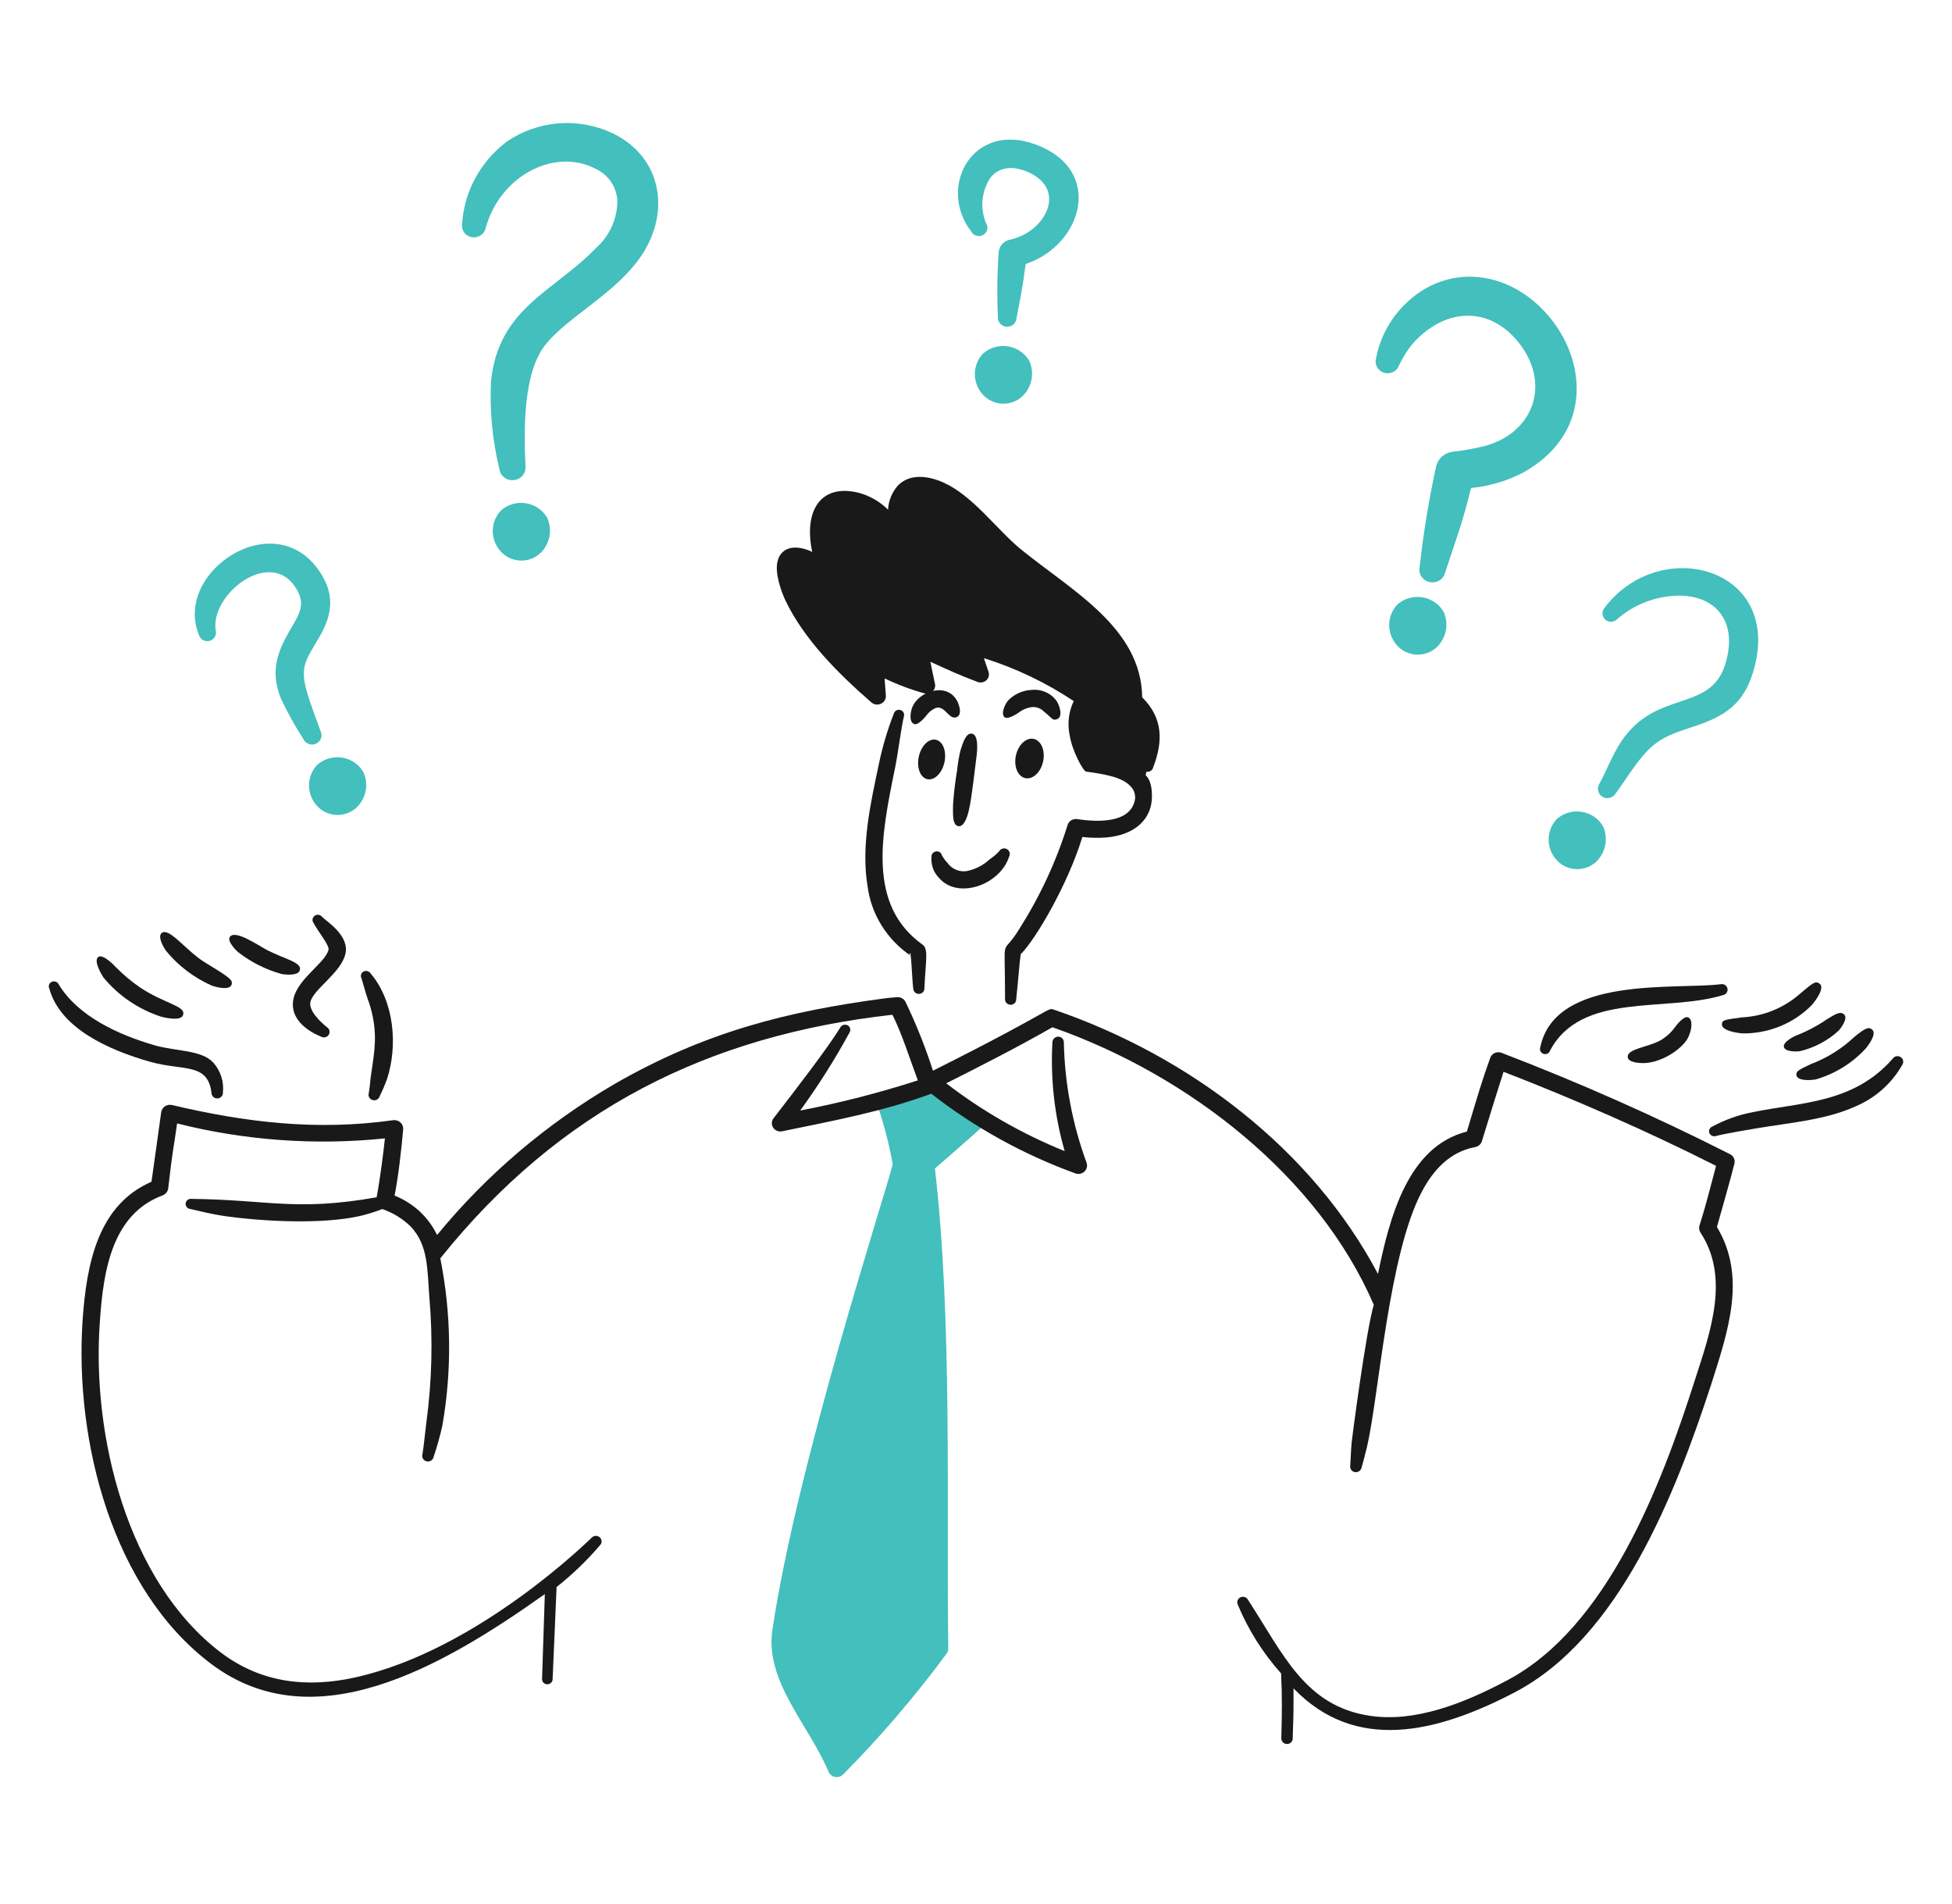 <svg width="323" height="315" viewBox="0 0 323 315" fill="none" xmlns="http://www.w3.org/2000/svg">
<path d="M162.517 184.295C159.76 182.773 157.199 180.938 154.888 178.828C154.737 178.69 154.548 178.597 154.344 178.56C154.14 178.524 153.93 178.545 153.738 178.622C151.237 179.641 148.076 180.302 145.739 181.794C145.519 181.93 145.353 182.135 145.27 182.375C145.186 182.615 145.19 182.876 145.28 183.114C146.338 186.22 147.153 189.399 147.716 192.625C146.238 198.407 131.823 242.606 127.813 269.616C126.521 278.167 133.885 285.417 137.099 293.111C137.191 293.327 137.337 293.518 137.523 293.666C137.709 293.815 137.93 293.917 138.165 293.964C138.401 294.01 138.645 294 138.876 293.933C139.107 293.867 139.317 293.746 139.489 293.582C145.69 287.321 151.42 280.633 156.634 273.571C156.817 273.319 156.914 273.017 156.91 272.708C156.598 248.36 157.588 218.247 154.704 193.315C154.865 193.176 161.524 187.389 163.024 185.983C163.187 185.871 163.309 185.712 163.374 185.529C163.439 185.347 163.444 185.149 163.389 184.963C163.333 184.777 163.219 184.613 163.063 184.493C162.907 184.373 162.716 184.304 162.517 184.295Z" fill="#43BFBD"/>
<path d="M80.376 37.681C82.761 29.146 91.584 24.439 98.441 27.862C99.498 28.336 100.403 29.081 101.057 30.017C101.712 30.954 102.092 32.047 102.155 33.178C102.161 34.666 101.844 36.138 101.226 37.499C100.609 38.861 99.704 40.08 98.57 41.079C91.571 48.32 82.527 50.904 81.248 63.053C81.012 67.93 81.477 72.814 82.627 77.565C82.659 77.841 82.746 78.109 82.884 78.352C83.022 78.596 83.208 78.81 83.431 78.983C83.654 79.157 83.91 79.286 84.185 79.363C84.459 79.44 84.746 79.463 85.03 79.433C85.314 79.402 85.588 79.317 85.838 79.182C86.088 79.048 86.309 78.867 86.487 78.65C86.665 78.433 86.798 78.183 86.877 77.916C86.956 77.65 86.98 77.37 86.949 77.094C86.682 71.129 86.522 61.559 90.35 56.905C94.064 52.385 101.267 48.873 105.612 43.036C111.043 35.737 109.854 26.18 101.429 22.077C98.63 20.737 95.51 20.161 92.402 20.41C89.293 20.659 86.313 21.724 83.777 23.491C81.648 25.115 79.896 27.159 78.636 29.489C77.377 31.818 76.638 34.381 76.467 37.008C76.376 37.513 76.495 38.031 76.797 38.45C77.1 38.87 77.561 39.155 78.079 39.243C78.597 39.331 79.13 39.216 79.561 38.922C79.992 38.628 80.285 38.179 80.376 37.675V37.681Z" fill="#43BFBD"/>
<path d="M35.691 104.339C34.754 98.379 44.443 90.79 48.745 96.951C50.845 99.952 49.503 101.602 47.776 104.61C45.622 108.372 44.845 111.418 46.484 115.575C47.567 117.884 48.808 120.12 50.199 122.267C50.368 122.638 50.682 122.928 51.071 123.073C51.46 123.219 51.892 123.208 52.273 123.043C52.654 122.878 52.952 122.573 53.101 122.194C53.251 121.816 53.239 121.395 53.07 121.024C52.38 119.028 51.382 116.609 50.725 114.237C49.567 110.061 50.774 108.999 52.933 105.223C55.178 101.294 55.325 97.993 52.702 94.286C45.145 83.588 28.629 94.735 32.936 105.08C33.044 105.428 33.287 105.722 33.614 105.898C33.941 106.073 34.325 106.118 34.686 106.021C35.046 105.925 35.353 105.695 35.541 105.381C35.73 105.067 35.785 104.694 35.694 104.342L35.691 104.339Z" fill="#43BFBD"/>
<path d="M169.721 43.672C169.411 45.64 169.56 45.716 168.205 52.647C168.192 52.848 168.137 53.044 168.045 53.224C167.952 53.405 167.823 53.565 167.666 53.696C167.509 53.827 167.326 53.925 167.129 53.986C166.932 54.047 166.724 54.069 166.518 54.051C166.312 54.032 166.111 53.973 165.929 53.878C165.747 53.783 165.586 53.653 165.456 53.496C165.326 53.339 165.23 53.159 165.173 52.965C165.116 52.772 165.1 52.569 165.125 52.369C164.958 48.797 165.004 45.218 165.262 41.651C165.312 41.172 165.517 40.721 165.848 40.362C166.178 40.004 166.618 39.758 167.102 39.658C173.077 38.401 176.9 31.042 169.629 28.269C166.956 27.251 164.836 27.966 163.746 29.616C163.078 30.703 162.677 31.924 162.573 33.186C162.47 34.448 162.666 35.716 163.148 36.892C163.257 37.048 163.332 37.224 163.368 37.409C163.404 37.594 163.401 37.784 163.359 37.968C163.318 38.152 163.237 38.326 163.124 38.478C163.011 38.631 162.866 38.76 162.7 38.856C162.534 38.953 162.349 39.015 162.157 39.04C161.965 39.064 161.77 39.05 161.584 38.999C161.397 38.947 161.224 38.859 161.074 38.74C160.924 38.621 160.8 38.474 160.711 38.306C155.059 30.952 160.905 20.029 171.37 23.903C182.796 28.134 179.146 40.532 169.721 43.672Z" fill="#43BFBD"/>
<path d="M243.42 80.731C241.794 87.145 241.552 87.332 239.145 94.666C239.087 94.939 238.974 95.198 238.812 95.428C238.65 95.658 238.442 95.855 238.202 96.007C237.961 96.158 237.692 96.262 237.41 96.311C237.128 96.361 236.839 96.356 236.559 96.296C236.279 96.236 236.014 96.122 235.78 95.962C235.545 95.801 235.346 95.597 235.193 95.361C235.04 95.126 234.937 94.862 234.889 94.587C234.842 94.312 234.851 94.031 234.916 93.759C235.528 88.2 236.433 82.676 237.627 77.207C237.763 76.566 238.102 75.982 238.597 75.538C239.092 75.094 239.718 74.812 240.386 74.733C242.2 74.534 243.997 74.208 245.764 73.76C253.7 71.598 256.666 63.586 251.416 56.825C246.857 50.951 240.138 50.88 234.961 55.635C234.247 56.262 233.615 56.971 233.076 57.746C232.479 58.593 231.956 59.486 231.513 60.418C231.35 60.9 231 61.301 230.538 61.535C230.076 61.769 229.537 61.818 229.038 61.67C228.54 61.523 228.12 61.191 227.869 60.747C227.618 60.302 227.556 59.779 227.697 59.291C228.185 56.659 229.304 54.177 230.96 52.044C237.994 43.13 249.74 43.998 256.749 52.894C262.634 60.364 263.269 71.965 251.968 78.222C249.313 79.589 246.41 80.441 243.42 80.731Z" fill="#43BFBD"/>
<path d="M267.646 102.388C270.28 100.1 273.634 98.751 277.16 98.562C283.67 98.215 287.731 102.635 285.48 109.894C282.982 117.968 274.001 113.942 268.2 122.773C266.765 124.956 265.853 127.489 264.614 129.73C264.415 130.081 264.36 130.493 264.463 130.882C264.565 131.27 264.816 131.606 265.165 131.82C265.523 132.027 265.95 132.09 266.354 131.993C266.758 131.897 267.107 131.649 267.326 131.305C268.752 129.337 270.084 127.158 271.686 125.225C274.288 122.099 276.347 121.499 280.42 120.139C285.335 118.498 288.442 116.562 290.073 111.237C295.367 93.948 274.777 88.329 265.525 100.527C265.28 100.805 265.153 101.163 265.171 101.529C265.188 101.894 265.347 102.24 265.617 102.495C265.757 102.619 265.92 102.715 266.098 102.777C266.276 102.839 266.466 102.866 266.654 102.856C266.843 102.846 267.028 102.8 267.199 102.719C267.369 102.639 267.521 102.526 267.646 102.388Z" fill="#43BFBD"/>
<path d="M150.69 158.105C148.74 156.782 147.098 155.075 145.869 153.095C144.64 151.115 143.853 148.906 143.558 146.61C142.442 139.94 144.091 132.745 145.403 126.511C145.999 123.609 146.842 120.76 147.924 117.994C147.996 117.789 148.146 117.619 148.344 117.519C148.542 117.419 148.772 117.397 148.985 117.458C149.199 117.519 149.381 117.657 149.492 117.845C149.604 118.032 149.637 118.255 149.584 118.465C149.111 120.381 148.636 124.438 148.108 127.027C145.828 138.17 143.479 149.649 152.596 156.236C153.697 156.918 153.166 158.865 152.964 163.456C152.974 163.576 152.959 163.697 152.92 163.811C152.882 163.925 152.82 164.031 152.738 164.121C152.657 164.212 152.558 164.285 152.447 164.338C152.335 164.39 152.214 164.42 152.091 164.427C151.968 164.433 151.844 164.415 151.728 164.374C151.612 164.333 151.506 164.269 151.415 164.188C151.324 164.106 151.252 164.007 151.201 163.897C151.15 163.788 151.123 163.669 151.12 163.549C150.936 162.219 150.874 159.423 150.69 158.105ZM150.997 158.295C151.059 158.333 151.059 158.359 151.12 158.377L150.997 158.295ZM150.69 158.078V158.001C150.69 157.881 150.69 157.709 150.629 157.724C150.382 157.773 150.506 157.93 150.69 158.078Z" fill="#191919"/>
<path d="M154.133 141.832C154.076 142.612 154.224 143.393 154.563 144.102C154.764 144.481 155.012 144.835 155.301 145.155C158.432 148.937 165.509 146.389 166.982 141.708C167.095 141.494 167.12 141.246 167.052 141.015C166.983 140.784 166.827 140.587 166.614 140.465C166.503 140.407 166.382 140.371 166.258 140.358C166.133 140.346 166.007 140.358 165.887 140.393C165.766 140.429 165.655 140.487 165.558 140.564C165.461 140.642 165.381 140.737 165.322 140.845C164.865 141.334 164.349 141.768 163.786 142.137C162.704 143.163 161.335 143.856 159.85 144.129C159.259 144.194 158.66 144.1 158.119 143.858C157.578 143.616 157.116 143.235 156.782 142.755C156.57 142.552 156.384 142.324 156.229 142.076C156.107 141.886 155.984 141.729 155.86 141.523C155.84 141.416 155.8 141.314 155.74 141.222C155.68 141.131 155.602 141.051 155.511 140.989C155.419 140.927 155.316 140.883 155.207 140.86C155.098 140.837 154.986 140.835 154.876 140.855C154.647 140.893 154.441 141.016 154.303 141.198C154.164 141.38 154.104 141.608 154.133 141.832Z" fill="#191919"/>
<path d="M158.929 124.144C158.669 125.224 158.485 126.32 158.377 127.424C158.051 129.324 157.825 131.24 157.7 133.163C157.7 134.689 157.538 136.531 158.622 136.686C159.591 136.814 160.187 134.78 160.344 133.901C160.741 132.46 161.313 127.177 161.573 125.257C161.716 124.208 161.967 121.58 160.835 121.381C159.872 121.181 159.344 122.808 158.929 124.144Z" fill="#191919"/>
<path d="M153.253 118.415C153.649 117.844 154.204 117.394 154.852 117.117C156.389 116.659 157.013 119.16 158.295 118.643C159.345 118.237 158.618 116.285 158.295 115.814C156.548 112.827 151.906 114.374 150.918 117.11C150.672 117.756 150.346 119.555 151.347 119.798C151.95 119.971 153.141 118.572 153.253 118.415Z" fill="#191919"/>
<path d="M168.625 117.844C169.268 117.364 170.032 117.062 170.838 116.97C171.191 116.956 171.544 117.015 171.872 117.143C172.201 117.271 172.498 117.466 172.743 117.714C174.135 118.844 174.158 119.254 174.896 118.984C175.957 118.597 175.318 116.747 174.896 116.048C174.445 115.388 173.816 114.861 173.079 114.524C172.342 114.187 171.525 114.053 170.715 114.137C169.212 114.201 167.797 114.844 166.781 115.922C166.391 116.368 165.466 118.146 166.296 118.702C166.879 119.037 168.459 117.967 168.625 117.844Z" fill="#191919"/>
<path d="M8.16 163.541C9.969 170.16 18.076 173.734 24.794 175.644C30.285 177.215 34.423 175.724 34.999 180.848C35.006 180.968 35.036 181.086 35.09 181.195C35.143 181.304 35.218 181.402 35.31 181.482C35.402 181.563 35.509 181.626 35.626 181.666C35.743 181.706 35.867 181.724 35.99 181.718C36.114 181.711 36.235 181.682 36.347 181.63C36.459 181.578 36.559 181.505 36.642 181.416C36.725 181.326 36.789 181.222 36.831 181.108C36.872 180.994 36.891 180.874 36.884 180.753C36.981 179.871 36.893 178.979 36.624 178.132C36.355 177.284 35.912 176.498 35.321 175.823C33.346 173.651 29.166 173.959 25.631 172.942C19.607 171.202 12.909 168.139 9.726 162.867C9.681 162.764 9.615 162.671 9.533 162.593C9.451 162.515 9.353 162.454 9.246 162.413C9.139 162.372 9.024 162.353 8.91 162.355C8.795 162.358 8.681 162.383 8.576 162.428C8.472 162.472 8.377 162.536 8.299 162.617C8.22 162.698 8.16 162.793 8.121 162.897C8.082 163.001 8.065 163.112 8.072 163.223C8.078 163.334 8.108 163.442 8.16 163.541Z" fill="#191919"/>
<path d="M17.12 161.712C19.598 164.726 22.918 166.98 26.68 168.203C27.772 168.481 30.111 168.917 30.312 167.837C30.713 166.407 27.134 166.025 23.095 163.309C21.691 162.333 20.383 161.232 19.188 160.021C19.046 159.863 17.118 157.803 16.293 158.292C15.398 158.903 16.78 161.191 17.12 161.712Z" fill="#191919"/>
<path d="M27.511 157.35C29.521 159.788 32.086 161.736 35.004 163.041C35.812 163.321 37.939 163.889 38.313 162.92C38.504 162.268 38.313 162.001 36.245 160.66C35.067 159.896 33.809 159.238 32.706 158.38C30.172 156.421 27.861 153.523 26.776 154.336C25.944 154.952 27.247 157.017 27.511 157.35Z" fill="#191919"/>
<path d="M39.372 157.498C41.529 159.185 44.015 160.429 46.68 161.157C47.276 161.248 49.438 161.459 49.622 160.459C49.966 159.22 47.112 158.653 44.336 157.248C42.847 156.493 38.958 153.734 38.038 154.988C37.523 155.7 39.071 157.242 39.372 157.498Z" fill="#191919"/>
<path d="M51.876 152.688C52.594 154.046 54.576 156.473 54.358 157.132C53.873 159.216 49.437 161.817 48.612 165.027C47.822 168.044 50.165 170.286 53.116 171.491C53.331 171.615 53.587 171.651 53.828 171.593C54.07 171.534 54.279 171.384 54.408 171.177C54.529 170.967 54.564 170.719 54.504 170.486C54.444 170.252 54.294 170.049 54.085 169.919C52.927 169.001 51.007 167.115 51.373 165.71C51.955 163.562 56.464 160.907 57.165 157.765C57.842 154.725 53.92 152.352 53.303 151.69C53.167 151.506 52.962 151.382 52.732 151.345C52.502 151.309 52.266 151.362 52.077 151.495C51.888 151.627 51.76 151.827 51.722 152.051C51.684 152.275 51.74 152.504 51.876 152.688Z" fill="#191919"/>
<path d="M59.826 161.864C61.022 166.135 60.933 165.322 61.298 166.62C62.515 170.96 62.011 173.693 61.388 177.871C61.244 178.836 61.206 179.817 61.022 180.857C60.95 181.088 60.976 181.338 61.094 181.55C61.212 181.763 61.411 181.922 61.649 181.991C61.887 182.06 62.143 182.035 62.361 181.921C62.58 181.806 62.743 181.612 62.814 181.38C63.282 180.434 63.696 179.463 64.054 178.473C65.803 173.113 65.309 165.742 61.343 161.066C61.228 160.869 61.038 160.724 60.815 160.662C60.592 160.599 60.353 160.623 60.148 160.729C59.952 160.839 59.808 161.02 59.748 161.233C59.688 161.445 59.716 161.672 59.826 161.864Z" fill="#191919"/>
<path d="M256.474 173.834C261.665 163.983 275.634 167.547 285.158 164.61C285.395 164.55 285.599 164.403 285.727 164.2C285.855 163.996 285.896 163.752 285.842 163.52C285.789 163.287 285.644 163.084 285.439 162.953C285.234 162.823 284.985 162.775 284.745 162.82C277.398 163.774 257.309 161.312 254.867 173.28C254.83 173.383 254.814 173.492 254.82 173.601C254.826 173.711 254.854 173.818 254.902 173.917C254.951 174.015 255.019 174.104 255.102 174.177C255.186 174.25 255.284 174.306 255.39 174.343C255.496 174.379 255.608 174.395 255.72 174.389C255.833 174.383 255.943 174.356 256.044 174.309C256.146 174.262 256.236 174.195 256.312 174.114C256.387 174.033 256.445 173.938 256.482 173.834H256.474Z" fill="#191919"/>
<path d="M277.159 169.93C276.551 170.782 275.769 171.503 274.861 172.046C272.813 173.267 269.208 173.461 269.346 174.891C269.436 175.897 271.745 175.894 272.241 175.867C275.36 175.683 278.898 173.141 279.509 171.236C279.882 170.413 280.205 168.577 279.279 168.288C278.551 168.063 277.275 169.773 277.159 169.93Z" fill="#191919"/>
<path d="M288.33 170.96C290.476 170.987 292.604 170.582 294.581 169.77C296.559 168.959 298.342 167.759 299.821 166.245C300.557 165.377 302.011 163.364 301.063 162.711C300.346 162.218 299.964 162.655 297.891 164.362C295.241 166.728 291.829 168.124 288.238 168.312C285.418 168.689 284.995 168.731 284.927 169.412C284.817 170.523 287.492 170.902 288.33 170.96Z" fill="#191919"/>
<path d="M297.846 173.902C300.261 173.324 302.479 172.141 304.28 170.471C304.503 170.215 305.861 168.52 305.154 167.832C304.592 167.291 303.862 167.675 302.672 168.396C302.323 168.599 301.985 168.82 301.661 169.058C300.212 169.98 298.672 170.757 297.064 171.38C296.903 171.447 295.002 172.352 295.18 173.214C295.436 174.056 297.287 173.976 297.846 173.902Z" fill="#191919"/>
<path d="M300.465 178.573C303.683 177.637 306.566 175.84 308.786 173.387C309.358 172.662 310.585 170.949 309.755 170.3C309.194 169.863 308.669 170.053 306.859 171.526C304.789 173.488 302.335 175.025 299.642 176.044C297.608 177.002 297.184 177.197 297.253 177.879C297.452 178.9 299.729 178.707 300.465 178.573Z" fill="#191919"/>
<path d="M284.009 187.919C285.16 187.59 290.512 186.685 290.674 186.661C296.404 185.718 302.131 185.247 306.947 183.073C310.271 181.689 313.023 179.26 314.762 176.175C314.905 175.973 314.959 175.724 314.914 175.483C314.869 175.242 314.727 175.028 314.519 174.889C314.312 174.75 314.056 174.697 313.809 174.741C313.561 174.785 313.341 174.923 313.198 175.125C306.738 182.562 297.899 182.364 290.168 183.964C287.784 184.406 285.488 185.215 283.366 186.361C283.257 186.4 283.158 186.459 283.073 186.536C282.989 186.612 282.921 186.705 282.874 186.807C282.827 186.91 282.801 187.021 282.799 187.133C282.797 187.245 282.818 187.357 282.86 187.461C282.953 187.668 283.124 187.832 283.339 187.918C283.553 188.003 283.794 188.004 284.009 187.919Z" fill="#191919"/>
<path d="M153.477 128.909C153.757 128.965 154.052 128.935 154.345 128.821C154.638 128.708 154.923 128.513 155.184 128.249C155.445 127.984 155.677 127.655 155.866 127.28C156.055 126.904 156.199 126.49 156.288 126.061C156.377 125.632 156.41 125.196 156.385 124.779C156.36 124.361 156.278 123.97 156.143 123.628C156.008 123.285 155.823 122.998 155.598 122.783C155.374 122.568 155.114 122.429 154.834 122.374C154.554 122.319 154.259 122.349 153.966 122.463C153.673 122.576 153.388 122.77 153.127 123.035C152.866 123.299 152.635 123.629 152.445 124.004C152.256 124.379 152.112 124.794 152.023 125.223C151.934 125.652 151.901 126.088 151.926 126.505C151.951 126.923 152.033 127.314 152.168 127.656C152.303 127.998 152.488 128.285 152.713 128.5C152.938 128.715 153.197 128.854 153.477 128.909Z" fill="#191919"/>
<path d="M169.694 128.738C170.294 128.853 170.939 128.621 171.487 128.093C172.035 127.564 172.441 126.782 172.616 125.92C172.791 125.057 172.72 124.184 172.419 123.492C172.118 122.801 171.612 122.348 171.012 122.233C170.715 122.176 170.404 122.203 170.096 122.314C169.788 122.425 169.49 122.617 169.219 122.878C168.947 123.14 168.708 123.467 168.514 123.839C168.321 124.212 168.177 124.624 168.09 125.051C168.004 125.478 167.976 125.913 168.01 126.329C168.044 126.745 168.138 127.136 168.287 127.478C168.436 127.821 168.637 128.108 168.878 128.324C169.12 128.541 169.397 128.681 169.694 128.738Z" fill="#191919"/>
<path d="M190.777 127.066C192.506 122.605 192.443 118.797 189 115.359C188.85 103.861 177.391 97.756 168.834 90.803C164.796 87.439 161.015 82.061 156.169 79.855C153.575 78.673 150.503 78.307 148.544 80.355C147.584 81.474 147.023 82.865 146.945 84.321C145.61 82.985 143.934 82.02 142.089 81.523C135.61 79.924 132.982 84.734 134.403 91.309C134.264 91.235 134.12 91.168 133.974 91.108C130.855 89.861 129.096 91.038 128.686 92.8C128.15 94.562 129.193 97.732 129.978 99.365C133.077 105.817 138.725 111.449 144.181 116.196C144.398 116.388 144.67 116.512 144.961 116.549C145.253 116.587 145.549 116.537 145.81 116.406C146.071 116.275 146.285 116.069 146.422 115.816C146.56 115.563 146.614 115.276 146.579 114.992C146.369 112.106 146.395 112.665 146.395 112.238C148.506 113.254 150.709 114.081 152.974 114.709C153.211 114.774 153.462 114.776 153.701 114.716C153.939 114.656 154.157 114.535 154.332 114.366C154.507 114.197 154.633 113.986 154.696 113.754C154.76 113.523 154.759 113.279 154.694 113.047C154.423 111.88 154.21 110.69 153.956 109.486C156.727 110.743 158.691 111.675 161.765 112.82C162.017 112.914 162.292 112.934 162.557 112.878C162.821 112.822 163.062 112.692 163.251 112.503C163.44 112.315 163.568 112.077 163.62 111.819C163.671 111.561 163.644 111.293 163.541 111.05C163.296 110.327 163.057 109.61 162.805 108.882C168.093 110.542 173.107 112.938 177.689 115.998C177.648 116.07 177.606 116.145 177.559 116.222C176.806 117.938 176.614 119.838 177.007 121.664C177.425 124.303 179.268 127.606 179.712 127.646C182.383 128.032 185.568 128.461 187.028 130.035C187.385 130.375 187.638 130.805 187.758 131.277C187.877 131.749 187.859 132.244 187.705 132.707C186.697 136.108 181.825 136.048 178.236 135.508C177.884 135.456 177.525 135.533 177.23 135.725C176.934 135.918 176.723 136.21 176.637 136.547C174.757 142.544 172.092 148.281 168.706 153.616C165.574 158.773 166.308 153.645 166.308 165.256C166.297 165.375 166.312 165.494 166.349 165.607C166.387 165.721 166.448 165.825 166.529 165.915C166.609 166.005 166.707 166.079 166.817 166.131C166.927 166.184 167.046 166.214 167.168 166.221C167.293 166.232 167.418 166.218 167.536 166.179C167.655 166.141 167.764 166.079 167.856 165.997C167.949 165.916 168.023 165.817 168.074 165.706C168.124 165.595 168.151 165.475 168.152 165.353C168.583 161.217 168.706 159.04 168.89 157.985V157.867C171.359 155.45 176.736 146.236 179.097 138.467C180.464 138.625 181.845 138.647 183.217 138.533C187.526 138.099 189.762 135.948 190.41 133.43C190.783 132.05 190.733 129.225 189.567 128.254L189.707 127.658C189.929 127.708 190.162 127.674 190.36 127.564C190.558 127.455 190.707 127.277 190.777 127.066Z" fill="#191919"/>
<path d="M60.138 127.743C59.773 127.107 59.265 126.56 58.652 126.143C58.038 125.726 57.336 125.45 56.597 125.335C55.858 125.221 55.102 125.271 54.386 125.482C53.669 125.693 53.012 126.059 52.462 126.553C51.621 127.466 51.148 128.645 51.131 129.871C51.114 131.097 51.554 132.288 52.37 133.222C52.795 133.723 53.329 134.126 53.933 134.402C54.537 134.679 55.196 134.822 55.863 134.822C56.531 134.822 57.19 134.679 57.794 134.402C58.398 134.126 58.931 133.723 59.356 133.222C59.996 132.469 60.407 131.558 60.545 130.591C60.683 129.623 60.542 128.637 60.138 127.743Z" fill="#43BFBD"/>
<path d="M90.545 85.66C90.18 85.024 89.671 84.477 89.058 84.06C88.445 83.643 87.742 83.367 87.003 83.253C86.264 83.138 85.508 83.188 84.792 83.399C84.076 83.61 83.418 83.976 82.868 84.47C82.027 85.383 81.555 86.562 81.538 87.788C81.521 89.015 81.961 90.206 82.776 91.14C83.202 91.641 83.735 92.044 84.339 92.32C84.943 92.597 85.602 92.74 86.27 92.74C86.937 92.74 87.596 92.597 88.2 92.32C88.804 92.044 89.338 91.641 89.763 91.14C90.401 90.387 90.812 89.475 90.95 88.508C91.088 87.54 90.948 86.554 90.545 85.66Z" fill="#43BFBD"/>
<path d="M170.317 59.703C169.951 59.067 169.443 58.52 168.83 58.104C168.216 57.687 167.514 57.411 166.775 57.297C166.036 57.182 165.28 57.232 164.564 57.443C163.848 57.653 163.19 58.019 162.64 58.513C161.799 59.426 161.326 60.605 161.309 61.831C161.292 63.058 161.732 64.248 162.548 65.183C162.974 65.684 163.507 66.087 164.111 66.363C164.715 66.64 165.374 66.783 166.042 66.783C166.709 66.783 167.368 66.64 167.972 66.363C168.576 66.087 169.11 65.684 169.535 65.183C170.173 64.429 170.584 63.518 170.722 62.55C170.86 61.583 170.72 60.597 170.317 59.703Z" fill="#43BFBD"/>
<path d="M238.877 101.22C238.512 100.584 238.003 100.038 237.39 99.621C236.776 99.204 236.073 98.928 235.334 98.813C234.595 98.699 233.839 98.749 233.123 98.959C232.407 99.17 231.749 99.536 231.199 100.03C230.359 100.944 229.886 102.123 229.87 103.349C229.853 104.575 230.293 105.766 231.109 106.701C231.534 107.201 232.068 107.604 232.672 107.881C233.275 108.157 233.935 108.301 234.602 108.301C235.269 108.301 235.928 108.157 236.532 107.881C237.136 107.604 237.67 107.201 238.095 106.701C238.734 105.947 239.146 105.036 239.284 104.068C239.422 103.1 239.281 102.114 238.877 101.22Z" fill="#43BFBD"/>
<path d="M265.259 136.707C264.894 136.071 264.386 135.524 263.773 135.107C263.159 134.691 262.457 134.414 261.718 134.3C260.979 134.185 260.223 134.235 259.507 134.446C258.791 134.657 258.133 135.023 257.583 135.517C256.742 136.43 256.269 137.609 256.252 138.835C256.235 140.062 256.676 141.253 257.491 142.188C257.917 142.688 258.45 143.091 259.054 143.368C259.658 143.644 260.317 143.787 260.985 143.787C261.652 143.787 262.311 143.644 262.915 143.368C263.519 143.091 264.052 142.688 264.478 142.188C265.116 141.434 265.527 140.522 265.665 139.555C265.803 138.587 265.663 137.601 265.259 136.707Z" fill="#43BFBD"/>
<path d="M286.997 192.499C287.073 192.196 287.042 191.877 286.909 191.594C286.776 191.311 286.548 191.08 286.262 190.938C273.975 184.711 261.361 179.116 248.471 174.176C248.292 174.105 248.099 174.071 247.905 174.075C247.711 174.079 247.521 174.121 247.344 174.2C247.168 174.278 247.01 174.39 246.88 174.53C246.749 174.669 246.65 174.833 246.587 175.012C245.211 178.895 244.826 180.181 242.725 187.207C233.009 189.656 229.95 201.28 228.016 210.752C217.118 190.162 196.901 174.749 174.464 167.057C173.188 166.628 174.887 166.853 154.375 177.135C153.127 173.236 151.607 169.425 149.825 165.727C149.695 165.485 149.496 165.283 149.251 165.148C149.007 165.013 148.727 164.949 148.446 164.964C147.71 165.017 146.974 165.091 146.24 165.187C130.353 167.301 116.734 170.697 101.789 179.274C90.508 185.838 80.528 194.318 72.325 204.312C70.905 201.357 68.394 199.03 65.291 197.794C65.937 194.53 66.407 190.25 66.716 186.834C66.732 186.623 66.7 186.411 66.621 186.213C66.543 186.015 66.419 185.837 66.261 185.692C66.102 185.547 65.912 185.438 65.705 185.373C65.498 185.308 65.278 185.289 65.062 185.318C52.465 187.103 40.695 185.7 28.426 182.803C28.232 182.763 28.032 182.762 27.838 182.799C27.644 182.836 27.46 182.912 27.296 183.02C27.133 183.129 26.994 183.269 26.888 183.432C26.782 183.594 26.71 183.776 26.678 183.966C26.355 186.435 25.254 194.116 25.063 195.507C16.194 199.358 14.322 209.059 13.663 218.455C12.323 238.501 18.62 263.031 34.992 275.306C51.911 287.984 72.945 275.935 90.153 263.724L89.694 277.807C89.698 278.027 89.789 278.236 89.949 278.392C90.109 278.548 90.324 278.637 90.55 278.642C90.776 278.646 90.995 278.566 91.161 278.416C91.327 278.267 91.427 278.061 91.44 277.841L92.1 262.55C94.71 260.488 97.106 258.183 99.255 255.667C99.436 255.5 99.542 255.271 99.549 255.028C99.556 254.785 99.463 254.55 99.292 254.374C99.121 254.197 98.884 254.094 98.635 254.088C98.386 254.081 98.144 254.171 97.963 254.337C97.801 254.454 79.189 273.016 58.707 277.521C51.029 279.207 43.353 278.553 36.504 273.356C21.061 261.588 15.133 237.468 16.526 218.629C17.097 210.002 18.626 200.843 26.914 197.76C27.157 197.664 27.37 197.508 27.532 197.308C27.694 197.107 27.798 196.868 27.835 196.615C28.526 190.443 28.688 190.229 29.306 185.855C40.522 188.68 52.168 189.519 63.689 188.331C63.508 190.174 62.953 194.663 62.326 198.075C48.93 200.433 44.503 198.481 31.696 198.336C31.469 198.307 31.239 198.366 31.057 198.501C30.874 198.636 30.755 198.837 30.724 199.058C30.693 199.279 30.754 199.503 30.893 199.68C31.032 199.858 31.238 199.974 31.465 200.004C33.08 200.37 34.925 200.857 37.303 201.198C43.681 202.091 53.106 202.553 59.322 201.225C60.662 200.924 61.976 200.521 63.252 200.02C65.007 200.618 66.602 201.593 67.917 202.872C70.85 205.914 70.692 209.865 71.044 214.588C71.65 221.527 71.481 228.51 70.539 235.414C70.308 237.195 70.17 238.942 69.893 240.655C69.864 240.773 69.86 240.895 69.88 241.014C69.9 241.133 69.944 241.247 70.009 241.35C70.074 241.453 70.16 241.542 70.26 241.612C70.361 241.683 70.475 241.734 70.596 241.761C70.717 241.789 70.842 241.793 70.964 241.774C71.087 241.754 71.204 241.712 71.31 241.648C71.415 241.584 71.507 241.501 71.579 241.403C71.652 241.305 71.704 241.194 71.732 241.077C72.32 239.352 72.811 237.598 73.202 235.821C74.797 226.66 74.68 217.294 72.856 208.174C92.675 183.46 117.269 171.284 147.669 167.876C149.221 170.924 150.576 175.263 151.876 178.732C145.501 180.793 138.998 182.46 132.408 183.725C135.419 179.586 138.152 175.262 140.591 170.779C140.702 170.584 140.731 170.355 140.671 170.14C140.61 169.924 140.466 169.741 140.268 169.629C140.065 169.52 139.827 169.492 139.604 169.551C139.381 169.609 139.19 169.75 139.071 169.943C137.107 173.193 131.605 180.348 127.994 185.005C127.823 185.228 127.727 185.497 127.718 185.775C127.708 186.053 127.786 186.327 127.941 186.56C128.096 186.794 128.32 186.977 128.584 187.083C128.848 187.19 129.139 187.215 129.418 187.157C137.784 185.428 146.114 183.894 154.104 180.939C161.283 186.544 169.337 190.996 177.96 194.126C178.214 194.214 178.488 194.232 178.752 194.175C179.015 194.119 179.257 193.992 179.449 193.807C179.641 193.623 179.776 193.39 179.837 193.135C179.899 192.879 179.886 192.612 179.798 192.364C177.448 185.957 176.177 179.222 176.035 172.42C176.037 172.18 175.942 171.948 175.77 171.776C175.598 171.603 175.363 171.504 175.116 171.499C174.865 171.499 174.623 171.594 174.442 171.764C174.261 171.934 174.156 172.166 174.147 172.41C173.805 178.486 174.488 184.575 176.171 190.435C169.14 187.591 162.545 183.817 156.573 179.219C162.51 176.233 168.385 173.236 174.147 169.946C196.84 177.879 218.195 194.758 227.281 215.77C227.293 215.799 227.307 215.828 227.321 215.857C226.029 220.201 223.707 238.076 223.652 238.683C223.537 239.956 223.515 241.22 223.423 242.49C223.383 242.73 223.443 242.976 223.59 243.173C223.736 243.37 223.957 243.503 224.204 243.541C224.453 243.579 224.707 243.522 224.913 243.381C225.119 243.24 225.26 243.026 225.307 242.785C225.63 241.599 225.953 240.437 226.226 239.241C228.174 230.837 229.768 207.467 235.28 197.137C237.21 193.478 239.963 190.536 244.106 189.764C244.361 189.715 244.598 189.6 244.792 189.431C244.986 189.262 245.13 189.045 245.209 188.804C246.12 185.767 248.518 178.116 248.794 177.31C260.362 181.787 272.645 187.152 283.959 192.87C283.055 196.197 282.493 198.701 281.201 202.797C281.151 202.986 281.141 203.183 281.173 203.375C281.204 203.568 281.277 203.752 281.385 203.916C286.196 211.262 283.145 220.044 280.466 228.278C274.886 245.762 265.979 269.187 249.437 277.965C241.945 281.961 234.038 284.936 226.73 283.861C215.945 282.278 212.357 273.645 206.518 264.686C206.411 264.466 206.219 264.297 205.984 264.216C205.749 264.134 205.49 264.147 205.264 264.251C205.039 264.355 204.865 264.543 204.781 264.771C204.698 265 204.711 265.252 204.818 265.472C206.545 269.622 208.966 273.465 211.984 276.845C212.179 280.861 212.119 283.661 212.021 287.6C212.019 287.839 212.114 288.07 212.285 288.242C212.455 288.414 212.688 288.515 212.934 288.522C213.18 288.53 213.419 288.444 213.6 288.283C213.781 288.121 213.891 287.897 213.905 287.658C214.014 283.33 214.043 285.469 214.043 279.314C224.209 289.887 237.528 286.811 250.587 280.004C267.947 270.951 277.191 247.24 283.132 229.094C286.004 220.091 289.029 211.176 284.101 202.986C284.47 201.701 286.448 194.739 286.997 192.499Z" fill="#191919"/>
</svg>
